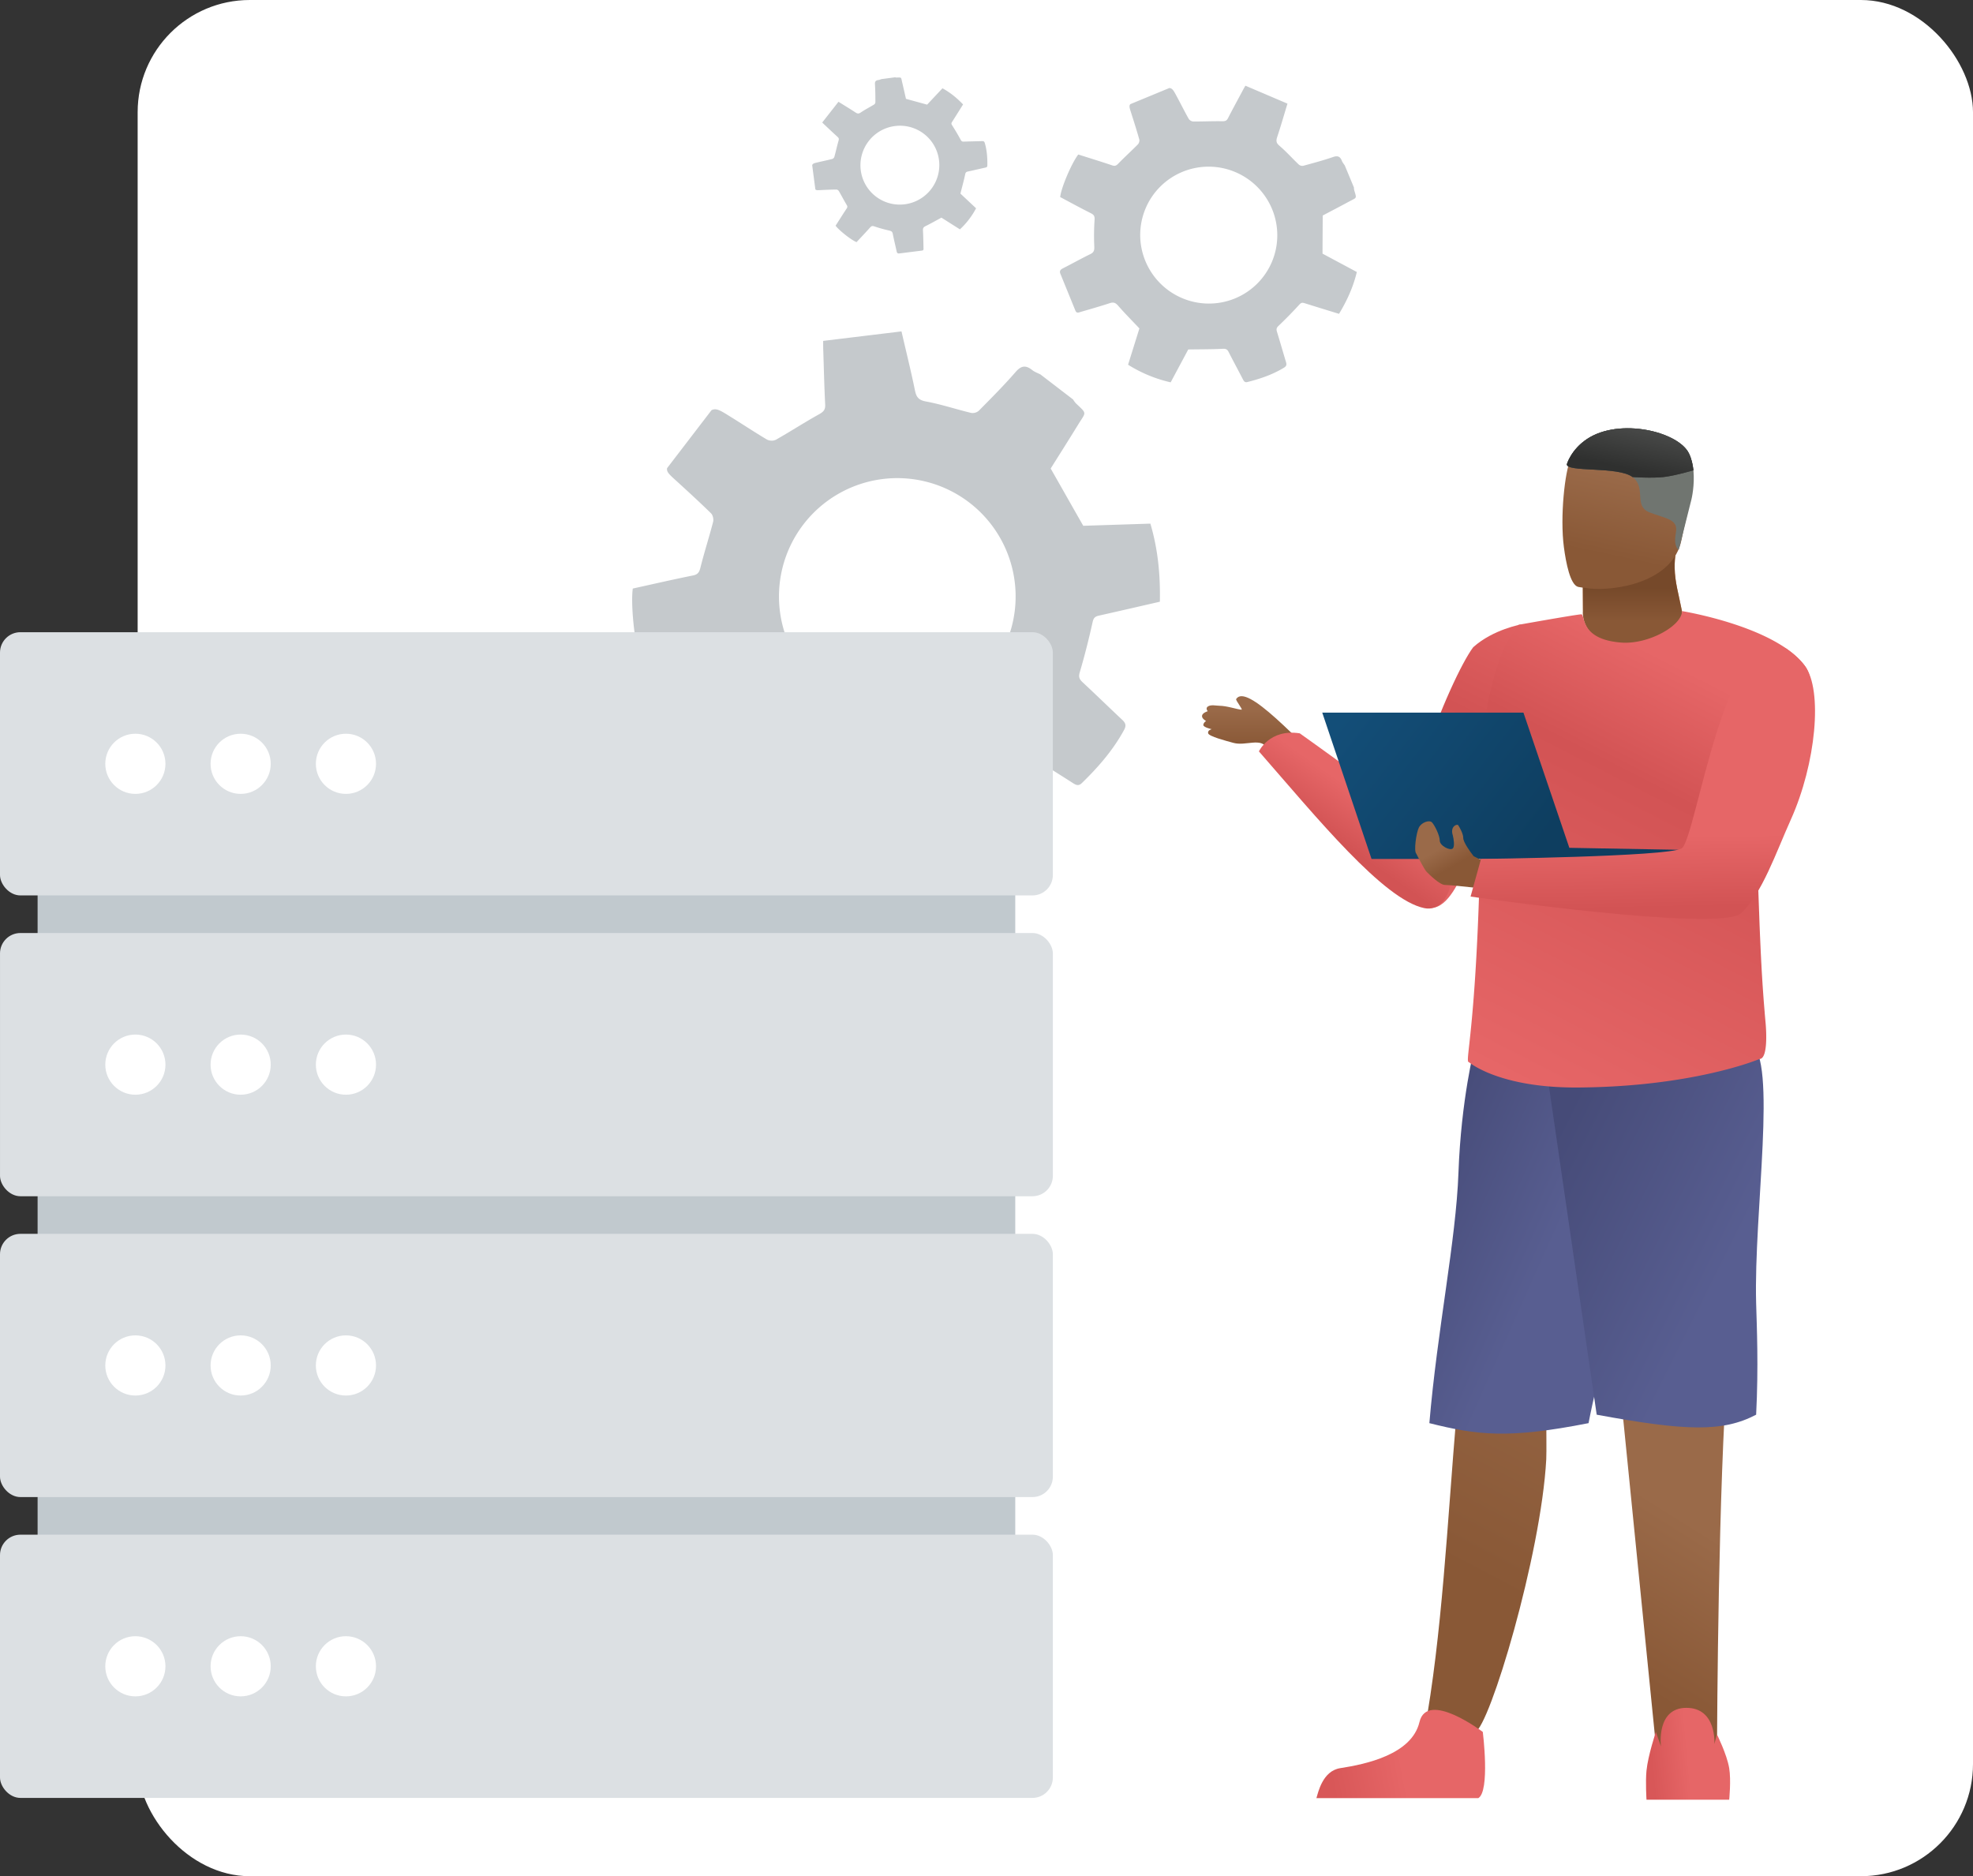 <svg width="387" height="368" viewBox="0 0 387 368" fill="none" xmlns="http://www.w3.org/2000/svg"><rect x="0" y="0" width="387" height="368" fill="#333333" stroke="none"/><rect x="27" width="360" height="368" rx="22" fill="#fff"/><path d="M139.567 80.447l-8.72 11.377c-.125.738.404 1.214 1.709 2.396 2.334 2.13 4.669 4.26 6.921 6.471.354.346.532 1.172.399 1.675-.777 2.994-1.735 5.941-2.481 8.941-.231.929-.495 1.368-1.485 1.568-3.959.799-7.89 1.706-11.79 2.564-.49 3.646.594 12.67 1.901 15.575 3.841-.139 7.77-.221 11.691-.458 1.219-.072 1.717.218 2.271 1.379a80.92 80.92 0 0 0 4.397 7.82c.639 1.028.913 1.747.155 2.873-1.97 2.928-3.762 5.954-5.681 8.907-.516.798-.556 1.394.197 1.983 3.549 2.765 7.098 5.528 10.648 8.289.873.681 1.331-.074 1.799-.562 2.364-2.47 4.741-4.93 7.02-7.477.854-.956 1.57-1.105 2.803-.682 3.258 1.119 6.588 2.024 10.142 3.091l2.819 12.586a46.123 46.123 0 0 0 15.468-2.053c-.141-4.381-.284-8.768-.407-12.633 3.527-2.13 6.836-3.993 10.028-6.077.921-.599 1.45-.557 2.289 0 2.904 1.895 5.856 3.702 8.784 5.59.634.404 1.126.623 1.763 0 3.21-3.115 6.122-6.458 8.278-10.417.482-.883.285-1.378-.362-1.985-2.603-2.444-5.161-4.941-7.778-7.374-.631-.591-.825-1.027-.548-1.967.966-3.261 1.791-6.565 2.531-9.887.189-.846.562-1.064 1.27-1.221 3.94-.882 7.874-1.792 11.909-2.718.104-5.21-.367-10.265-1.863-15.315l-13.166.424c-2.129-3.727-4.179-7.36-6.389-11.234 1.64-2.62 3.554-5.622 5.417-8.659 1.528-2.489 1.779-1.991-.489-4.145a5.004 5.004 0 0 1-.533-.737l-6.412-4.92c-.533-.266-1.14-.478-1.598-.848-1.216-.961-2.113-.94-3.223.33-2.313 2.662-4.792 5.15-7.27 7.655a1.862 1.862 0 0 1-1.504.413c-2.96-.713-5.856-1.682-8.848-2.239-1.459-.266-1.893-.862-2.164-2.182-.767-3.748-1.691-7.454-2.638-11.564l-15.365 1.863c0 .977 0 1.539.029 2.103.112 3.46.192 6.921.367 10.4.048.983-.319 1.387-1.155 1.864-2.88 1.597-5.654 3.4-8.518 5.026a2.053 2.053 0 0 1-1.744-.04c-2.449-1.448-4.818-3.032-7.237-4.526-1.976-1.237-2.705-1.682-3.637-1.243zm18.022 22.414a23.211 23.211 0 0 1 32.542-4.286 23.207 23.207 0 0 1 4.286 32.542 23.203 23.203 0 0 1-24.42 8.291 23.212 23.212 0 0 1-12.408-36.547zm71.779-85.597l-7.665 3.168c-.276.333-.148.725.165 1.694.557 1.743 1.113 3.486 1.604 5.246.078.276-.071.74-.284.954-1.255 1.273-2.588 2.471-3.829 3.757-.385.398-.644.541-1.199.354-2.218-.747-4.453-1.432-6.659-2.133-1.3 1.684-3.364 6.515-3.547 8.348 1.968 1.044 3.964 2.141 6 3.159.633.317.799.607.742 1.348a46.794 46.794 0 0 0-.054 5.19c.024.7-.046 1.138-.752 1.482-1.835.895-3.609 1.891-5.426 2.813-.49.25-.682.537-.474 1.05.982 2.412 1.965 4.824 2.949 7.235.241.594.689.349 1.065.24 1.901-.551 3.805-1.094 5.685-1.709.705-.23 1.107-.098 1.604.472 1.312 1.503 2.722 2.922 4.197 4.486l-2.223 7.117a26.816 26.816 0 0 0 8.358 3.456c1.195-2.235 2.391-4.472 3.447-6.443 2.386-.044 4.585-.018 6.79-.136.635-.033.889.142 1.149.663.91 1.79 1.869 3.55 2.793 5.344.201.386.385.638.885.51 2.511-.628 4.939-1.458 7.166-2.814.497-.303.541-.608.392-1.1-.6-1.977-1.163-3.969-1.773-5.945-.146-.478-.117-.753.293-1.144a85.433 85.433 0 0 0 4.129-4.215c.339-.37.589-.37.99-.244 2.232.7 4.47 1.385 6.763 2.09 1.558-2.577 2.783-5.244 3.491-8.206l-6.731-3.603c.009-2.483.03-4.896.041-7.475 1.58-.836 3.408-1.785 5.221-2.765 1.487-.803 1.468-.482.952-2.217a2.967 2.967 0 0 1-.054-.523l-1.797-4.322c-.19-.287-.433-.57-.556-.887-.333-.834-.789-1.083-1.713-.77-1.931.663-3.894 1.19-5.862 1.726a1.08 1.08 0 0 1-.874-.229c-1.28-1.215-2.454-2.54-3.795-3.685-.655-.556-.7-.98-.455-1.72.699-2.098 1.306-4.22 2.018-6.553l-8.251-3.52a24.7 24.7 0 0 0-.593 1.061c-.944 1.765-1.904 3.52-2.821 5.313-.26.506-.562.602-1.119.598-1.907-.035-3.82.064-5.728.048a1.189 1.189 0 0 1-.864-.526c-.81-1.434-1.542-2.914-2.325-4.362-.633-1.193-.871-1.626-1.466-1.677zm2.568 16.442a13.462 13.462 0 0 1 10.289.012 13.482 13.482 0 0 1 7.284 7.274 13.416 13.416 0 0 1 .012 10.275 13.392 13.392 0 0 1-7.266 7.258 13.446 13.446 0 0 1-10.289-.012 13.489 13.489 0 0 1-7.284-7.273 13.39 13.39 0 0 1 7.254-17.533zm-72.627-1.314l.62 4.735c.144.203.381.19.967.161 1.053-.05 2.105-.1 3.157-.11.165-.002.401.15.488.3.521.888.989 1.808 1.519 2.69.164.273.205.438.019.72-.747 1.121-1.461 2.263-2.179 3.385.742.974 3.122 2.842 4.114 3.217.874-.94 1.782-1.886 2.651-2.867.271-.304.457-.354.861-.211.943.32 1.904.589 2.878.803.393.091.627.195.713.64.224 1.154.513 2.289.755 3.436.066.31.197.46.514.42 1.488-.186 2.976-.373 4.463-.561.367-.046.297-.332.293-.557-.024-1.14-.042-2.28-.104-3.416-.023-.427.111-.631.502-.822 1.032-.506 2.03-1.079 3.12-1.666l3.628 2.297a15.442 15.442 0 0 0 3.167-4.134c-1.064-.998-2.131-1.996-3.069-2.877.331-1.334.673-2.553.936-3.797.076-.358.211-.473.54-.54 1.131-.24 2.253-.51 3.389-.757.244-.055.412-.12.415-.416.025-1.49-.075-2.965-.498-4.406-.094-.321-.257-.391-.552-.382-1.19.04-2.381.056-3.571.1-.288.01-.437-.047-.593-.333a49.094 49.094 0 0 0-1.729-2.924c-.155-.244-.118-.383.012-.587.722-1.138 1.436-2.28 2.171-3.45-1.202-1.251-2.503-2.33-4.045-3.165l-3.007 3.206c-1.38-.374-2.719-.746-4.152-1.136-.229-1.004-.484-2.162-.759-3.317-.225-.946-.049-.888-1.091-.86a1.67 1.67 0 0 1-.299-.047l-2.672.355c-.188.063-.381.156-.576.177-.514.061-.72.278-.683.839.08 1.172.081 2.343.086 3.517a.618.618 0 0 1-.258.452c-.866.53-1.778.986-2.615 1.561-.407.282-.65.244-1.024-.003-1.063-.7-2.154-1.355-3.345-2.099l-3.187 4.065c.23.23.362.362.502.488.841.788 1.674 1.584 2.534 2.36.243.22.252.403.166.712-.303 1.056-.534 2.134-.827 3.193a.68.68 0 0 1-.421.402c-.919.237-1.85.424-2.773.643-.757.175-1.034.242-1.151.566zm9.529 1.022a7.76 7.76 0 0 1 6.67-8.688 7.732 7.732 0 0 1 5.717 1.524 7.698 7.698 0 0 1 2.954 5.124 7.749 7.749 0 0 1-3.811 7.714c-.881.51-1.852.84-2.86.974a7.71 7.71 0 0 1-8.67-6.648z" fill="#C5C9CC"/><rect x="7.376" y="163.829" width="191.764" height="162.262" rx="4" fill="#C1C9CE"/><rect y="124" width="206.515" height="51.629" rx="4" fill="#DCE0E3"/><circle cx="26.552" cy="149.814" r="5.9" fill="#fff"/><circle cx="47.204" cy="149.814" r="5.9" fill="#fff"/><circle cx="67.855" cy="149.814" r="5.9" fill="#fff"/><rect x=".001" y="183.003" width="206.515" height="51.629" rx="4" fill="#DCE0E3"/><circle cx="26.553" cy="208.819" r="5.9" fill="#fff"/><circle cx="47.204" cy="208.819" r="5.9" fill="#fff"/><circle cx="67.856" cy="208.819" r="5.9" fill="#fff"/><rect y="242.006" width="206.515" height="51.629" rx="4" fill="#DCE0E3"/><circle cx="26.552" cy="267.821" r="5.9" fill="#fff"/><circle cx="47.204" cy="267.821" r="5.9" fill="#fff"/><circle cx="67.854" cy="267.821" r="5.9" fill="#fff"/><rect y="301.014" width="206.515" height="51.629" rx="4" fill="#DCE0E3"/><circle cx="26.552" cy="326.827" r="5.9" fill="#fff"/><circle cx="47.205" cy="326.827" r="5.9" fill="#fff"/><circle cx="67.855" cy="326.827" r="5.9" fill="#fff"/><path d="M310.479 118.142l.012 1.799s-.517 5.623 6.786 6.445c7.298.822 12.832-2.195 12.633-6.535-.656-3.36-1.379-5.668-1.427-8.447-.02-1.033.056-2.131.258-3.368l-14.148-.267-4.166.644.052 9.729z" fill="url(#a)"/><path d="M310.479 118.142l.012 1.799s-.517 5.623 6.786 6.445c7.298.822 12.832-2.195 12.633-6.535-.656-3.36-1.379-5.668-1.427-8.447-.02-1.033.056-2.131.258-3.368l-14.148-.267-4.166.644.052 9.729z" fill="url(#b)"/><path d="M329.822 105.874c-1.641 8.379-13.082 10.082-18.007 9.554-1.388-.147-2.258-.313-2.258-.313-1.563-.396-2.393-4.708-2.799-7.77-.803-6.053.211-14.94 1.288-17.215 1.622-3.42 4.679-7.12 16.155-4.45 11.485 2.674 7.728 9.458 5.621 20.194z" fill="url(#c)"/><path d="M303.295 286.241c.075-1.369 0-6.624 0-8.99h-17.596c-1.815 21.441-2.836 43.531-6.33 62.458h9.983c2.802-1 12.925-34.677 13.943-53.468z" fill="url(#d)"/><path d="M289.961 352.691c2.345-1.358.889-12.983.889-12.983s-10.924-8.293-12.426-1.942c-1.503 6.346-10.474 8.262-15.526 9.039-3.487.535-4.353 4.8-4.687 5.886h31.75z" fill="url(#e)"/><path d="M289.226 205.464s-2.627 10.034-3.152 24.556c-.478 13.287-4.157 30.793-5.707 49.118 9.477 2.371 15.481 3.098 31.224 0 3.407-17.849 16.259-60.287 16.057-71.114-.227-12.225-38.422-2.56-38.422-2.56z" fill="url(#f)"/><path d="M336.773 347.295c-6.894 1.621-11.481 0-11.481 0l-6.988-69.816h19.966c-1.455 28.294-1.497 69.816-1.497 69.816z" fill="url(#g)"/><path d="M322.958 353s-.225-3.497 0-5.721c.306-3.02 1.835-7.571 1.835-7.571l.999 2.839s-.999-7.57 4.991-7.57c5.99 0 5.491 7.097 5.491 7.097l.499-1.893s1.957 3.922 2.404 6.624c.395 2.39 0 6.195 0 6.195h-16.219z" fill="url(#h)"/><path d="M343.382 204.555c5.323 3.3.588 33.211 1.081 51.059.124 4.464.485 12.429 0 21.864-6.568 3.443-13.787 3.22-31.275 0l-10.096-69.409s34.971-6.81 40.29-3.514z" fill="url(#i)"/><path d="M346.157 198.831c.051.588.103 1.184.159 1.783.139 1.52.493 7.06-1.193 7.097 0 0-4.229 1.799-12.14 3.353-5.884 1.157-13.799 2.183-23.522 2.24-15.468.094-21.324-4.963-21.324-4.963-.668.011.35-3.058 1.268-17.66.311-4.947.613-11.214.827-19.137.195-7.131.326-15.601.338-25.647.012-7.116 1.606-18.442 7.303-23.352 0 0 11.473-2.05 12.293-2.05.819 0-.41 4.921 7.858 5.54 5.283.396 11.894-3.288 11.894-6.177 0 0 18.358 2.961 24.118 10.763 3.526 4.778-.974 17.686-9.712 27.686-.123.144-.25.283-.373.423l.105 1.046.002.021.001.02c.008.099.015.202.027.301v.003a76.202 76.202 0 0 1 .099 1.117l.06.769c.016.181.028.366.043.55.02.302.04.604.064.909.012.155.02.306.032.46.02.291.036.581.055.875a205.544 205.544 0 0 1 .096 1.663 96.709 96.709 0 0 1 .071 1.346c.008.106.012.204.016.31v.001a108.063 108.063 0 0 1 .064 1.356c.044.969.083 1.954.123 2.953a2696.016 2696.016 0 0 1 .195 5.328c.004.072.004.147.008.219l.001.035c.012.332.023.667.039 1.002l.047 1.369c.004.139.012.286.016.43.016.377.028.754.044 1.135.008.154.012.309.02.464.02.445.036.89.056 1.342l.011.219c.024.532.044 1.071.072 1.614l.012.279.002.052c.019.436.039.874.062 1.317.008.124.011.249.019.373.024.532.052 1.067.084 1.61v.034c.028.57.064 1.139.095 1.716.008.106.012.207.02.309.028.475.056.947.088 1.422l.023.385.016.23c.075 1.075.15 2.16.235 3.258.012.136.02.268.032.403.04.46.075.924.115 1.388l.036.468z" fill="url(#j)"/><path fill-rule="evenodd" clip-rule="evenodd" d="M242.473 137.107c2.021-3.152 11.821 7.736 20.909 16.631 6.268 6.135 2.425 15.489-5.231 4.98-3.588-4.924-8.194-9.313-9.595-11.936-1.186-2.219-4.19-.402-6.624-1.074-1.431-.395-4.826-1.268-4.96-1.888-.134-.62.706-.795.706-.795s-1.679-.365-1.648-.838c.031-.473.54-.767.54-.767s-.87-.453-.794-1.035c.076-.582 1.117-.888 1.117-.888s-.538-.604.079-.961c.617-.356 1.52-.121 2.195-.11 1.567.024 3.529.73 4.347.773.352.018-1.2-1.844-1.041-2.092z" fill="url(#k)"/><path d="M298.391 122.476s-5.491.946-9.424 4.468c-4.413 5.872-17.526 37.304-12.474 47.818 7.134 11.115 12.474-9.382 12.474-9.382s.938-36.753 9.424-42.904z" fill="url(#l)"/><path d="M279.386 178.124c-7.985-1.631-21.113-17.764-32.451-30.745 0 0 2.06-4.47 8.012-3.544 0 0 21.953 15.597 26.974 20.3 5.018 4.702 2.901 15.1-2.535 13.989z" fill="url(#m)"/><path fill-rule="evenodd" clip-rule="evenodd" d="M259.354 139.769h39.465l9.005 26.523 21.396.386-.204.565-20.494 1.23h-39.498l-9.67-28.704z" fill="url(#n)"/><path d="M287.014 164.363c0 .819 1.366 2.729 2.049 3.582l2.048 1.024 1.024 2.559-3.072 2.559c-1.536-.171-4.814-.512-5.633-.512-1.024 0-3.073-2.047-3.585-2.559-.41-.409-1.536-2.559-2.048-3.582-.513-.512 0-4.095.512-5.118.512-1.024 2.048-1.536 2.56-1.024s1.537 2.559 1.537 3.583c0 1.023 2.048 2.047 2.56 1.535.41-.409.171-1.877 0-2.559-.512-1.535.512-2.218 1.024-2.047.342.512 1.024 1.74 1.024 2.559z" fill="url(#o)"/><path d="M354.036 130.621c3.526 4.778 2.173 19.156-2.772 30.148-2.897 6.44-5.665 14.583-9.762 18.356-4.098 3.772-53.054-3.272-53.054-3.272l2.049-7.381s36.47-.43 39.339-2.05c2.868-1.619 8.605-45.927 20.62-39.164 1.429 1.004 2.664 2.122 3.58 3.363z" fill="url(#p)"/><path d="M328.718 104.525c-.529 2.772.567 3.332.567 3.332l2.496-9.936s.674-2.755.375-5.678c-.115-1.128-.375-2.282-.874-3.312-2.065-4.259-13.563-7.064-19.966-2.839-3.166 2.09-3.977 4.956-3.977 4.956-.131 1.636 10.093.377 12.88 2.519 2.786 2.142.131 5.668 3.319 6.927 3.188 1.26 5.712 1.26 5.18 4.031z" fill="#707570"/><path d="M307.339 91.048c-.131 1.636 10.093.377 12.88 2.519 0 0 3.712.264 6.072 0 2.307-.259 5.866-1.324 5.866-1.324-.115-1.128-.375-2.282-.875-3.312-2.065-4.259-13.563-7.064-19.966-2.839-3.166 2.09-3.977 4.956-3.977 4.956z" fill="#404240"/><path d="M307.339 91.048c-.131 1.636 10.093.377 12.88 2.519 0 0 3.712.264 6.072 0 2.307-.259 5.866-1.324 5.866-1.324-.115-1.128-.375-2.282-.875-3.312-2.065-4.259-13.563-7.064-19.966-2.839-3.166 2.09-3.977 4.956-3.977 4.956z" fill="url(#q)"/><defs><linearGradient id="a" x1="320.171" y1="111.13" x2="317.101" y2="126.572" gradientUnits="userSpaceOnUse"><stop stop-color="#D9834A"/><stop offset="1" stop-color="#EFA26F"/></linearGradient><linearGradient id="b" x1="320.171" y1="115.303" x2="320.171" y2="121.912" gradientUnits="userSpaceOnUse"><stop stop-color="#76492A"/><stop offset="1" stop-color="#895836"/></linearGradient><linearGradient id="c" x1="314.07" y1="108.804" x2="317.494" y2="92.67" gradientUnits="userSpaceOnUse"><stop stop-color="#895836"/><stop offset="1" stop-color="#9A6A49"/></linearGradient><linearGradient id="d" x1="291.194" y1="310.356" x2="322.542" y2="250.713" gradientUnits="userSpaceOnUse"><stop stop-color="#895836"/><stop offset="1" stop-color="#9A6A49"/></linearGradient><linearGradient id="e" x1="278.526" y1="344.165" x2="260.83" y2="347.565" gradientUnits="userSpaceOnUse"><stop offset=".208" stop-color="#E66667"/><stop offset="1" stop-color="#D85758"/></linearGradient><linearGradient id="f" x1="314.828" y1="221.192" x2="286.004" y2="208.311" gradientUnits="userSpaceOnUse"><stop stop-color="#585E91"/><stop offset="1" stop-color="#464B78"/></linearGradient><linearGradient id="g" x1="324.217" y1="332.62" x2="341.61" y2="304.825" gradientUnits="userSpaceOnUse"><stop stop-color="#895836"/><stop offset="1" stop-color="#9A6A49"/></linearGradient><linearGradient id="h" x1="332.986" y1="344.127" x2="323.915" y2="344.962" gradientUnits="userSpaceOnUse"><stop offset=".208" stop-color="#E66667"/><stop offset="1" stop-color="#D85758"/></linearGradient><linearGradient id="i" x1="347.703" y1="229.981" x2="310.654" y2="211.463" gradientUnits="userSpaceOnUse"><stop stop-color="#585E91"/><stop offset="1" stop-color="#464B78"/></linearGradient><linearGradient id="j" x1="334.967" y1="131.866" x2="294.63" y2="210.761" gradientUnits="userSpaceOnUse"><stop offset=".016" stop-color="#E66667"/><stop offset=".281" stop-color="#D25354"/><stop offset="1" stop-color="#E66667"/></linearGradient><linearGradient id="k" x1="248.451" y1="146.384" x2="248.456" y2="138.946" gradientUnits="userSpaceOnUse"><stop stop-color="#895836"/><stop offset="1" stop-color="#9A6A49"/></linearGradient><linearGradient id="l" x1="303.853" y1="115.716" x2="273.614" y2="178.049" gradientUnits="userSpaceOnUse"><stop offset=".009" stop-color="#E66667"/><stop offset=".412" stop-color="#D25354"/><stop offset="1" stop-color="#E66667"/></linearGradient><linearGradient id="m" x1="261.458" y1="164.271" x2="267.169" y2="156.101" gradientUnits="userSpaceOnUse"><stop stop-color="#D25354"/><stop offset="1" stop-color="#E66667"/></linearGradient><linearGradient id="n" x1="264.097" y1="139.769" x2="300.233" y2="167.988" gradientUnits="userSpaceOnUse"><stop stop-color="#134E78"/><stop offset="1" stop-color="#0E3E60"/></linearGradient><linearGradient id="o" x1="284.86" y1="170.025" x2="282.717" y2="166.267" gradientUnits="userSpaceOnUse"><stop stop-color="#895836"/><stop offset="1" stop-color="#9A6A49"/></linearGradient><linearGradient id="p" x1="334.356" y1="177.877" x2="334.077" y2="163.902" gradientUnits="userSpaceOnUse"><stop stop-color="#D25354"/><stop offset="1" stop-color="#E66667"/></linearGradient><linearGradient id="q" x1="319.876" y1="84.028" x2="317.756" y2="94.093" gradientUnits="userSpaceOnUse"><stop stop-color="#474847"/><stop offset=".766" stop-color="#2F302F"/></linearGradient></defs></svg>